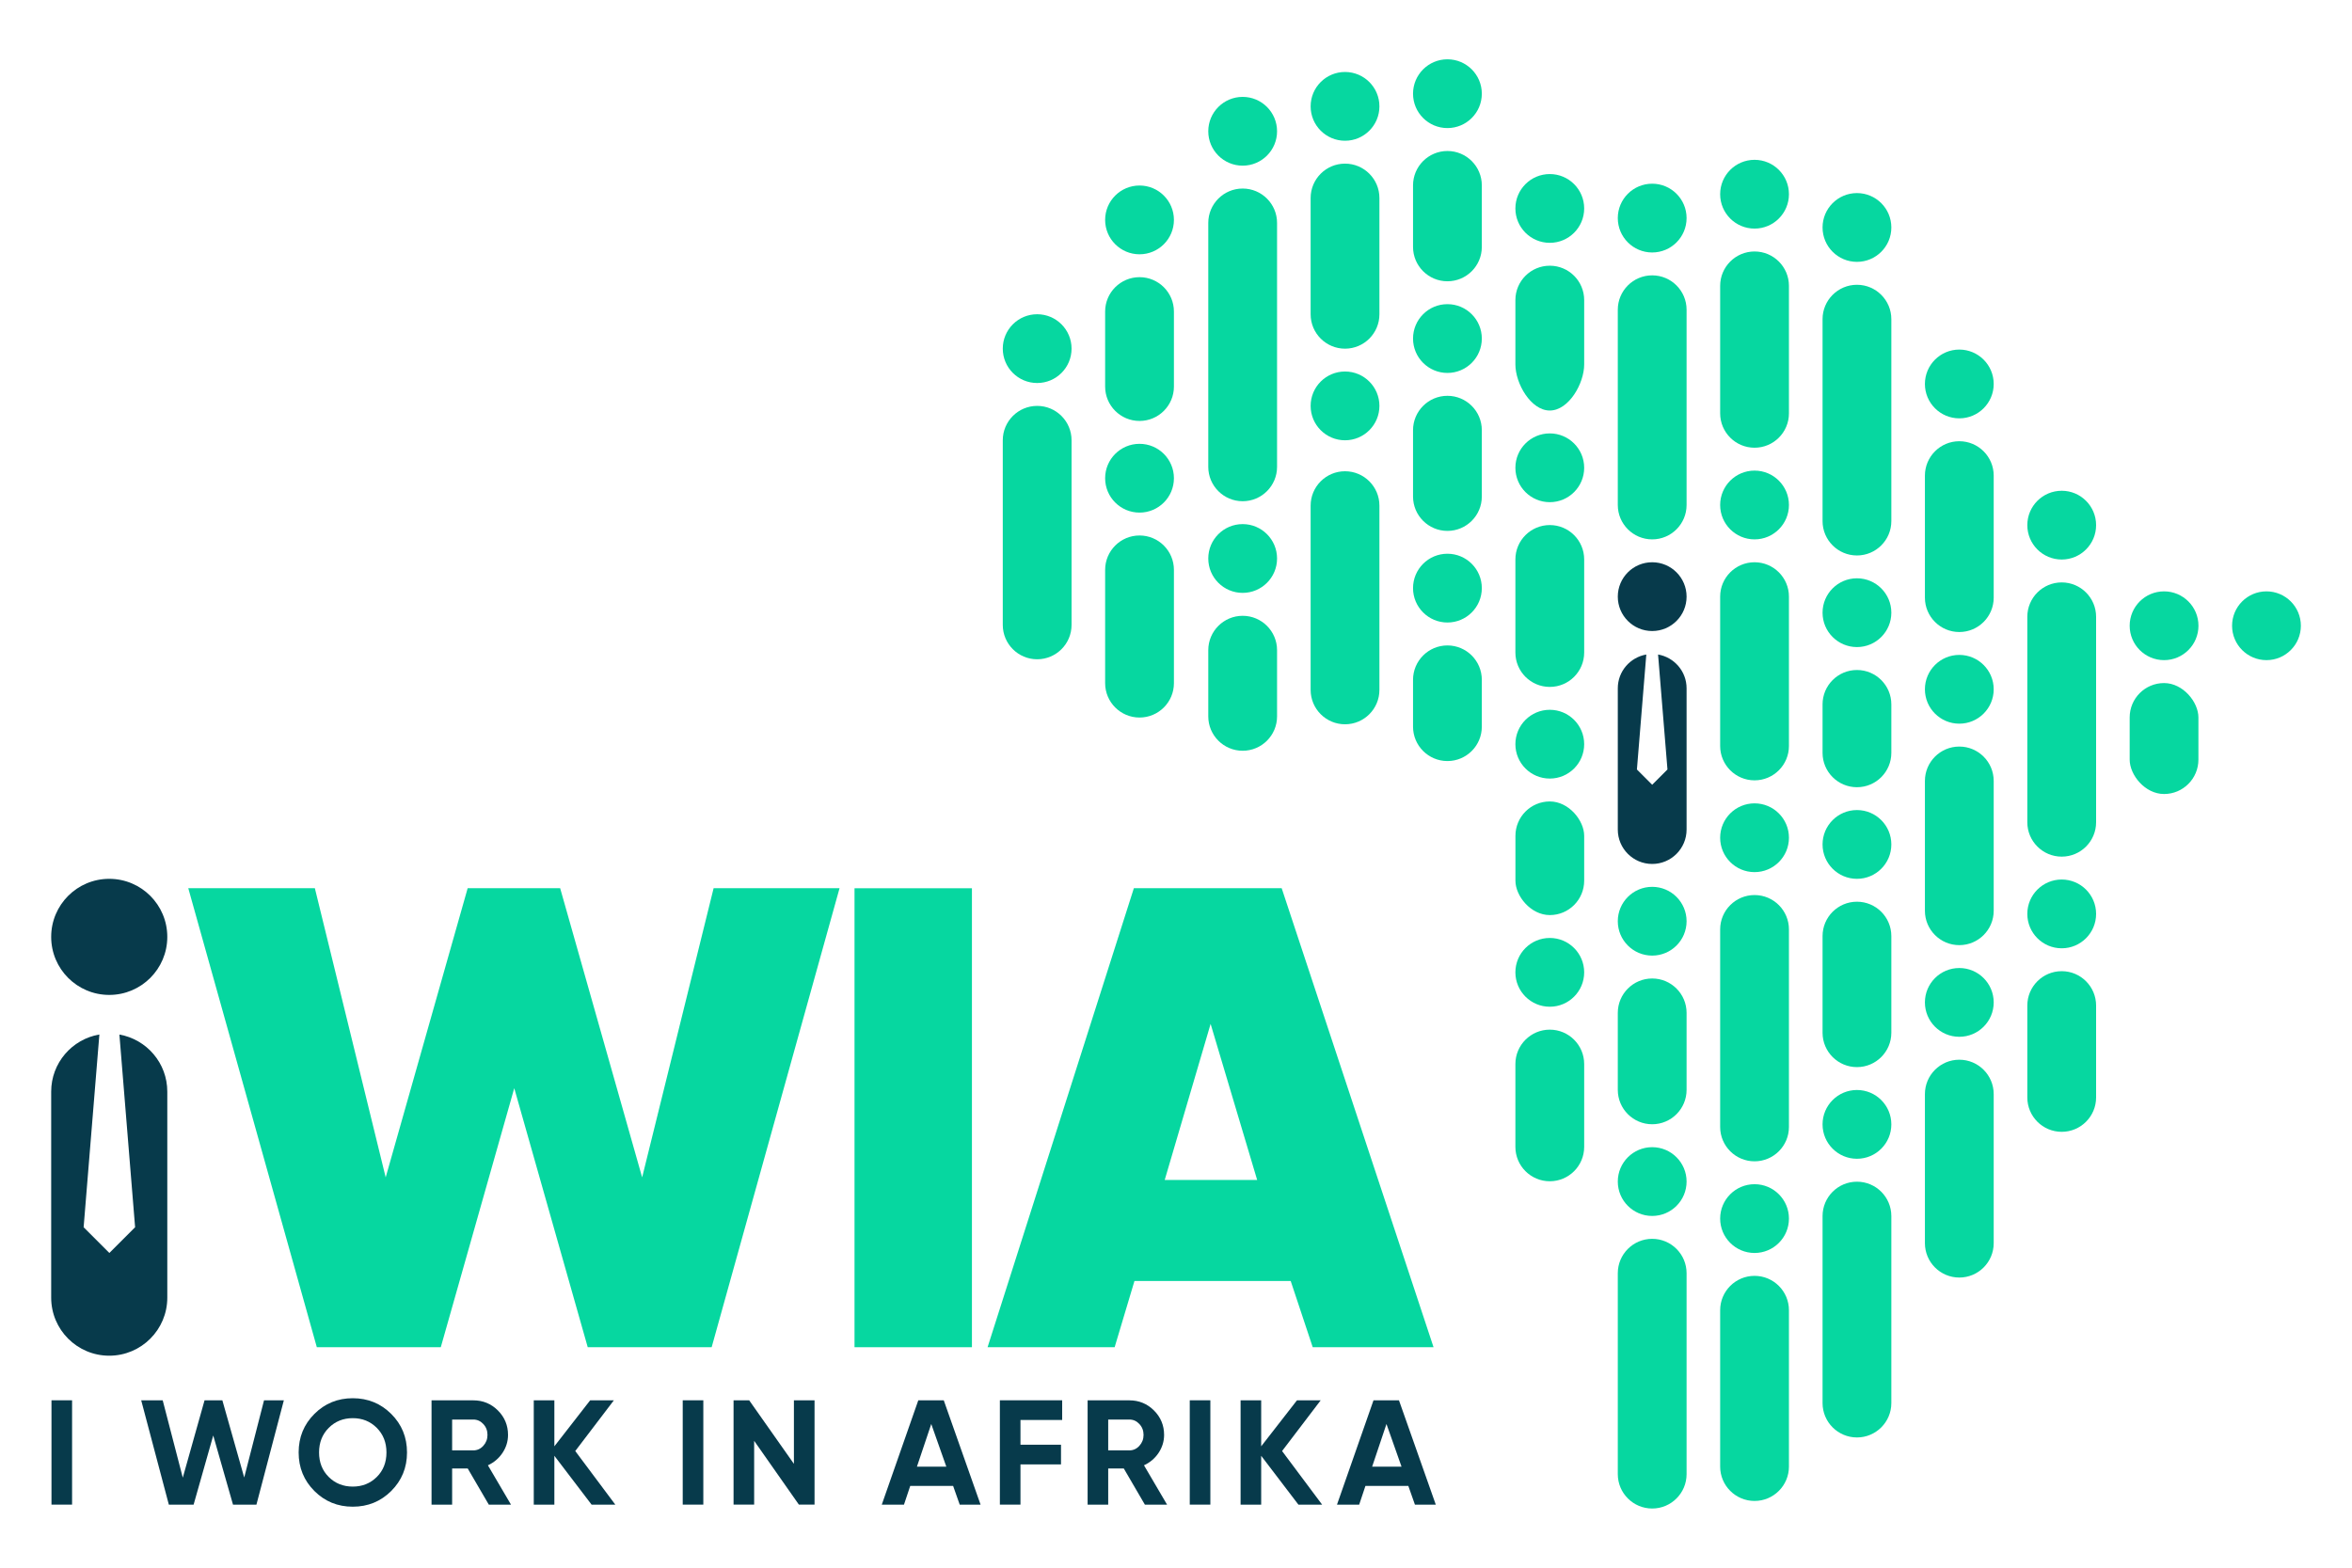 <svg xmlns="http://www.w3.org/2000/svg" id="Design" viewBox="0 0 543.66 362.47"><defs><style>      .cls-1 {        fill: #073a4b;      }      .cls-1, .cls-2 {        stroke-width: 0px;      }      .cls-2 {        fill: #06d7a0;      }    </style></defs><g><g><circle class="cls-2" cx="239.74" cy="80.6" r="7.95"></circle><path class="cls-2" d="m239.74,93.84c-4.39,0-7.95,3.56-7.95,7.95v42.68c0,4.39,3.56,7.95,7.95,7.95h0c4.39,0,7.95-3.56,7.95-7.95v-42.68c0-4.39-3.56-7.95-7.95-7.95h0Z"></path></g><g><circle class="cls-2" cx="287.24" cy="30.35" r="7.95"></circle><path class="cls-2" d="m287.24,43.59c-4.39,0-7.95,3.56-7.95,7.95v56.39c0,4.39,3.56,7.95,7.95,7.95h0c4.39,0,7.95-3.56,7.95-7.95v-56.39c0-4.39-3.56-7.95-7.95-7.95h0Z"></path></g><g><circle class="cls-2" cx="310.9" cy="93.84" r="7.95"></circle><path class="cls-2" d="m310.9,108.95c-4.39,0-7.95,3.56-7.95,7.95v42.6c0,4.39,3.56,7.95,7.95,7.95h0c4.39,0,7.95-3.56,7.95-7.95v-42.6c0-4.39-3.56-7.95-7.95-7.95h0Z"></path></g><g><circle class="cls-1" cx="381.9" cy="137.94" r="7.95"></circle><path class="cls-1" d="m383.26,151.32l2.17,26.58-3.53,3.53-3.53-3.53,2.17-26.58c-3.74.65-6.59,3.89-6.59,7.81v32.66c0,4.39,3.56,7.95,7.95,7.95h0c4.39,0,7.95-3.56,7.95-7.95v-32.66c0-3.92-2.85-7.16-6.58-7.81Z"></path></g><g><circle class="cls-2" cx="334.57" cy="21.66" r="7.95"></circle><path class="cls-2" d="m334.57,34.91c-4.39,0-7.95,3.56-7.95,7.95v14.22c0,4.39,3.56,7.95,7.95,7.95h0c4.39,0,7.95-3.56,7.95-7.95v-14.22c0-4.39-3.56-7.95-7.95-7.95h0Z"></path></g><g><circle class="cls-2" cx="358.23" cy="48.19" r="7.95"></circle><path class="cls-2" d="m358.23,61.43c-4.39,0-7.95,3.56-7.95,7.95v14.88c0,4.39,3.56,10.65,7.95,10.65h0c4.39,0,7.95-6.26,7.95-10.65v-14.88c0-4.39-3.56-7.95-7.95-7.95h0Z"></path></g><g><circle class="cls-2" cx="358.23" cy="172.05" r="7.95"></circle><rect class="cls-2" x="350.29" y="185.29" width="15.89" height="26.27" rx="7.95" ry="7.95"></rect></g><g><circle class="cls-2" cx="358.23" cy="108.15" r="7.95"></circle><path class="cls-2" d="m358.23,121.39c-4.39,0-7.95,3.56-7.95,7.95v21.52c0,4.39,3.56,7.95,7.95,7.95h0c4.39,0,7.95-3.56,7.95-7.95v-21.52c0-4.39-3.56-7.95-7.95-7.95h0Z"></path></g><g><circle class="cls-2" cx="358.23" cy="224.8" r="7.95"></circle><path class="cls-2" d="m358.23,238.05c-4.39,0-7.95,3.56-7.95,7.95v19.15c0,4.39,3.56,7.95,7.95,7.95h0c4.39,0,7.95-3.56,7.95-7.95v-19.15c0-4.39-3.56-7.95-7.95-7.95h0Z"></path></g><g><circle class="cls-2" cx="381.9" cy="50.42" r="7.95"></circle><path class="cls-2" d="m381.9,63.66c-4.39,0-7.95,3.56-7.95,7.95v45.14c0,4.39,3.56,7.95,7.95,7.95h0c4.39,0,7.95-3.56,7.95-7.95v-45.14c0-4.39-3.56-7.95-7.95-7.95h0Z"></path></g><g><circle class="cls-2" cx="405.56" cy="44.9" r="7.95"></circle><path class="cls-2" d="m405.56,58.14c-4.39,0-7.95,3.56-7.95,7.95v29.47c0,4.39,3.56,7.95,7.95,7.95h0c4.39,0,7.95-3.56,7.95-7.95v-29.47c0-4.39-3.56-7.95-7.95-7.95h0Z"></path></g><g><circle class="cls-2" cx="429.23" cy="52.59" r="7.95"></circle><path class="cls-2" d="m429.23,65.84c-4.39,0-7.95,3.56-7.95,7.95v46.68c0,4.39,3.56,7.95,7.95,7.95h0c4.39,0,7.95-3.56,7.95-7.95v-46.68c0-4.39-3.56-7.95-7.95-7.95h0Z"></path></g><g><circle class="cls-2" cx="429.23" cy="259.95" r="7.95"></circle><path class="cls-2" d="m429.23,273.2c-4.39,0-7.95,3.56-7.95,7.95v43.23c0,4.39,3.56,7.95,7.95,7.95h0c4.39,0,7.95-3.56,7.95-7.95v-43.23c0-4.39-3.56-7.95-7.95-7.95h0Z"></path></g><g><circle class="cls-2" cx="429.23" cy="195.23" r="7.95"></circle><path class="cls-2" d="m429.23,208.47c-4.39,0-7.95,3.56-7.95,7.95v22.34c0,4.39,3.56,7.95,7.95,7.95h0c4.39,0,7.95-3.56,7.95-7.95v-22.34c0-4.39-3.56-7.95-7.95-7.95h0Z"></path></g><g><circle class="cls-2" cx="429.23" cy="141.65" r="7.95"></circle><path class="cls-2" d="m429.23,154.9c-4.39,0-7.95,3.56-7.95,7.95v11.2c0,4.39,3.56,7.95,7.95,7.95h0c4.39,0,7.95-3.56,7.95-7.95v-11.2c0-4.39-3.56-7.95-7.95-7.95h0Z"></path></g><g><circle class="cls-2" cx="405.56" cy="116.75" r="7.95"></circle><path class="cls-2" d="m405.56,129.99c-4.39,0-7.95,3.56-7.95,7.95v34.52c0,4.39,3.56,7.95,7.95,7.95h0c4.39,0,7.95-3.56,7.95-7.95v-34.52c0-4.39-3.56-7.95-7.95-7.95h0Z"></path></g><g><circle class="cls-2" cx="452.89" cy="88.77" r="7.95"></circle><path class="cls-2" d="m452.89,102.01c-4.39,0-7.95,3.56-7.95,7.95v28.21c0,4.39,3.56,7.95,7.95,7.95h0c4.39,0,7.95-3.56,7.95-7.95v-28.21c0-4.39-3.56-7.95-7.95-7.95h0Z"></path></g><g><circle class="cls-2" cx="476.56" cy="211.29" r="7.95"></circle><path class="cls-2" d="m476.56,224.53c-4.39,0-7.95,3.56-7.95,7.95v21.24c0,4.39,3.56,7.95,7.95,7.95h0c4.39,0,7.95-3.56,7.95-7.95v-21.24c0-4.39-3.56-7.95-7.95-7.95h0Z"></path></g><g><circle class="cls-2" cx="452.89" cy="231.75" r="7.95"></circle><path class="cls-2" d="m452.89,245c-4.39,0-7.95,3.56-7.95,7.95v34.46c0,4.39,3.56,7.95,7.95,7.95h0c4.39,0,7.95-3.56,7.95-7.95v-34.46c0-4.39-3.56-7.95-7.95-7.95h0Z"></path></g><g><circle class="cls-2" cx="452.89" cy="159.36" r="7.95"></circle><path class="cls-2" d="m452.89,172.6c-4.39,0-7.95,3.56-7.95,7.95v30.01c0,4.39,3.56,7.95,7.95,7.95h0c4.39,0,7.95-3.56,7.95-7.95v-30.01c0-4.39-3.56-7.95-7.95-7.95h0Z"></path></g><g><circle class="cls-2" cx="476.56" cy="121.41" r="7.95"></circle><path class="cls-2" d="m476.56,134.65c-4.39,0-7.95,3.56-7.95,7.95v47.5c0,4.39,3.56,7.95,7.95,7.95h0c4.39,0,7.95-3.56,7.95-7.95v-47.5c0-4.39-3.56-7.95-7.95-7.95h0Z"></path></g><g><circle class="cls-2" cx="500.22" cy="144.67" r="7.95"></circle><rect class="cls-2" x="492.27" y="157.92" width="15.89" height="25.65" rx="7.95" ry="7.95"></rect></g><g><circle class="cls-2" cx="287.24" cy="129.12" r="7.95"></circle><path class="cls-2" d="m287.24,142.37c-4.39,0-7.95,3.56-7.95,7.95v15.3c0,4.39,3.56,7.95,7.95,7.95h0c4.39,0,7.95-3.56,7.95-7.95v-15.3c0-4.39-3.56-7.95-7.95-7.95h0Z"></path></g><g><circle class="cls-2" cx="263.4" cy="110.56" r="7.95"></circle><path class="cls-2" d="m263.4,123.8c-4.39,0-7.95,3.56-7.95,7.95v26.19c0,4.39,3.56,7.95,7.95,7.95h0c4.39,0,7.95-3.56,7.95-7.95v-26.19c0-4.39-3.56-7.95-7.95-7.95h0Z"></path></g><g><circle class="cls-2" cx="263.4" cy="50.84" r="7.95"></circle><path class="cls-2" d="m263.4,64.08c-4.39,0-7.95,3.56-7.95,7.95v17.34c0,4.39,3.56,7.95,7.95,7.95h0c4.39,0,7.95-3.56,7.95-7.95v-17.34c0-4.39-3.56-7.95-7.95-7.95h0Z"></path></g><g><circle class="cls-2" cx="310.9" cy="24.59" r="7.95"></circle><path class="cls-2" d="m310.9,37.83c-4.39,0-7.95,3.56-7.95,7.95v26.88c0,4.39,3.56,7.95,7.95,7.95h0c4.39,0,7.95-3.56,7.95-7.95v-26.88c0-4.39-3.56-7.95-7.95-7.95h0Z"></path></g><g><circle class="cls-2" cx="334.57" cy="78.27" r="7.95"></circle><path class="cls-2" d="m334.57,91.51c-4.39,0-7.95,3.56-7.95,7.95v15.33c0,4.39,3.56,7.95,7.95,7.95h0c4.39,0,7.95-3.56,7.95-7.95v-15.33c0-4.39-3.56-7.95-7.95-7.95h0Z"></path></g><g><circle class="cls-2" cx="334.57" cy="135.97" r="7.95"></circle><path class="cls-2" d="m334.57,149.22c-4.39,0-7.95,3.56-7.95,7.95v10.83c0,4.39,3.56,7.95,7.95,7.95h0c4.39,0,7.95-3.56,7.95-7.95v-10.83c0-4.39-3.56-7.95-7.95-7.95h0Z"></path></g><g><circle class="cls-2" cx="405.56" cy="193.68" r="7.95"></circle><path class="cls-2" d="m405.56,206.93c-4.39,0-7.95,3.56-7.95,7.95v45.66c0,4.39,3.56,7.95,7.95,7.95h0c4.39,0,7.95-3.56,7.95-7.95v-45.66c0-4.39-3.56-7.95-7.95-7.95h0Z"></path></g><g><circle class="cls-2" cx="405.56" cy="281.73" r="7.95"></circle><path class="cls-2" d="m405.56,294.97c-4.39,0-7.95,3.56-7.95,7.95v36.14c0,4.39,3.56,7.95,7.95,7.95h0c4.39,0,7.95-3.56,7.95-7.95v-36.14c0-4.39-3.56-7.95-7.95-7.95h0Z"></path></g><g><circle class="cls-2" cx="381.9" cy="212.98" r="7.95"></circle><path class="cls-2" d="m381.9,226.22c-4.39,0-7.95,3.56-7.95,7.95v17.8c0,4.39,3.56,7.95,7.95,7.95h0c4.39,0,7.95-3.56,7.95-7.95v-17.8c0-4.39-3.56-7.95-7.95-7.95h0Z"></path></g><g><circle class="cls-2" cx="381.9" cy="273.17" r="7.95"></circle><path class="cls-2" d="m381.9,286.41c-4.39,0-7.95,3.56-7.95,7.95v46.45c0,4.39,3.56,7.95,7.95,7.95h0c4.39,0,7.95-3.56,7.95-7.95v-46.45c0-4.39-3.56-7.95-7.95-7.95h0Z"></path></g><circle class="cls-2" cx="523.89" cy="144.67" r="7.95"></circle></g><g><g><path class="cls-1" d="m11.9,323.74h4.76v24.12h-4.76v-24.12Z"></path><path class="cls-1" d="m39.03,347.87l-6.39-24.12h4.97l4.64,17.88,5.03-17.88h4.12l5.05,17.84,4.58-17.84h4.58l-6.34,24.12h-5.41l-4.57-16-4.54,16h-5.73Z"></path><path class="cls-1" d="m90.43,344.71c-2.43,2.42-5.4,3.63-8.89,3.63s-6.45-1.21-8.87-3.63c-2.42-2.42-3.64-5.39-3.64-8.91s1.21-6.48,3.64-8.91c2.42-2.42,5.38-3.63,8.87-3.63s6.46,1.21,8.89,3.63c2.43,2.42,3.65,5.39,3.65,8.91s-1.22,6.48-3.65,8.91Zm-14.44-3.24c1.49,1.48,3.34,2.22,5.55,2.22s4.05-.74,5.55-2.22c1.49-1.48,2.24-3.37,2.24-5.67s-.75-4.19-2.24-5.69c-1.49-1.49-3.34-2.24-5.55-2.24s-4.06.75-5.55,2.24c-1.49,1.49-2.24,3.39-2.24,5.69s.75,4.19,2.24,5.67Z"></path><path class="cls-1" d="m112.99,347.87l-4.88-8.37h-3.6v8.37h-4.76v-24.12h9.65c2.23,0,4.12.78,5.69,2.34,1.56,1.56,2.34,3.45,2.34,5.65,0,1.49-.43,2.88-1.27,4.15-.85,1.28-1.98,2.23-3.38,2.88l5.34,9.1h-5.13Zm-8.48-19.68v7.13h4.89c.9,0,1.67-.35,2.31-1.05.64-.7.97-1.54.97-2.53s-.32-1.83-.97-2.52c-.64-.69-1.41-1.03-2.31-1.03h-4.89Z"></path><path class="cls-1" d="m142.23,347.87h-5.48l-8.61-11.3v11.3h-4.76v-24.12h4.76v10.63l8.27-10.63h5.48l-8.92,11.72,9.27,12.41Z"></path><path class="cls-1" d="m157.81,323.74h4.76v24.12h-4.76v-24.12Z"></path><path class="cls-1" d="m183.52,323.74h4.76v24.12h-3.62l-10.34-14.75v14.75h-4.76v-24.12h3.61l10.34,14.69v-14.69Z"></path><path class="cls-1" d="m221.84,347.87l-1.53-4.34h-9.91l-1.45,4.34h-5.13l8.44-24.12h5.89l8.51,24.12h-4.82Zm-9.89-8.79h6.79l-3.48-9.86-3.31,9.86Z"></path><path class="cls-1" d="m245.53,328.29h-9.65v5.72h9.37v4.55h-9.37v9.3h-4.76v-24.12h14.4v4.55Z"></path><path class="cls-1" d="m264.64,347.87l-4.88-8.37h-3.6v8.37h-4.76v-24.12h9.65c2.23,0,4.12.78,5.69,2.34,1.56,1.56,2.34,3.45,2.34,5.65,0,1.49-.43,2.88-1.27,4.15-.85,1.28-1.98,2.23-3.38,2.88l5.34,9.1h-5.13Zm-8.48-19.68v7.13h4.89c.9,0,1.67-.35,2.31-1.05.64-.7.97-1.54.97-2.53s-.32-1.83-.97-2.52c-.64-.69-1.41-1.03-2.31-1.03h-4.89Z"></path><path class="cls-1" d="m275.01,323.74h4.76v24.12h-4.76v-24.12Z"></path><path class="cls-1" d="m305.61,347.87h-5.48l-8.61-11.3v11.3h-4.76v-24.12h4.76v10.63l8.27-10.63h5.48l-8.92,11.72,9.27,12.41Z"></path><path class="cls-1" d="m327.06,347.87l-1.53-4.34h-9.91l-1.45,4.34h-5.13l8.44-24.12h5.89l8.51,24.12h-4.82Zm-9.89-8.79h6.79l-3.48-9.86-3.31,9.86Z"></path></g><g><g><path class="cls-2" d="m73.23,311.46l-29.71-106.11h29.26l16.37,66.85,18.95-66.85h21.38l18.95,66.85,16.52-66.85h29.11l-29.56,106.11h-28.65l-16.98-59.88-16.98,59.88h-28.65Z"></path><path class="cls-2" d="m197.52,205.36h27.14v106.11h-27.14v-106.11Z"></path><path class="cls-2" d="m303.43,311.46l-5.09-15.31h-36.11l-4.58,15.31h-29.37l33.81-106.11h34.17l35.1,106.11h-27.93Zm-34.21-38.66h21.37l-10.76-36.08-10.61,36.08Z"></path></g><g><circle class="cls-1" cx="25.25" cy="216.6" r="13.42"></circle><g><polygon class="cls-1" points="25.26 238.96 25.25 238.96 25.24 238.96 25.26 238.96"></polygon><path class="cls-1" d="m27.6,239.18l3.63,44.55-5.95,5.95-5.95-5.95,3.64-44.56c-6.32,1.08-11.14,6.58-11.14,13.21v47.63c0,7.41,6.01,13.42,13.42,13.42s13.42-6.01,13.42-13.42v-47.63c0-6.61-4.78-12.09-11.07-13.2Z"></path></g></g></g></g></svg>